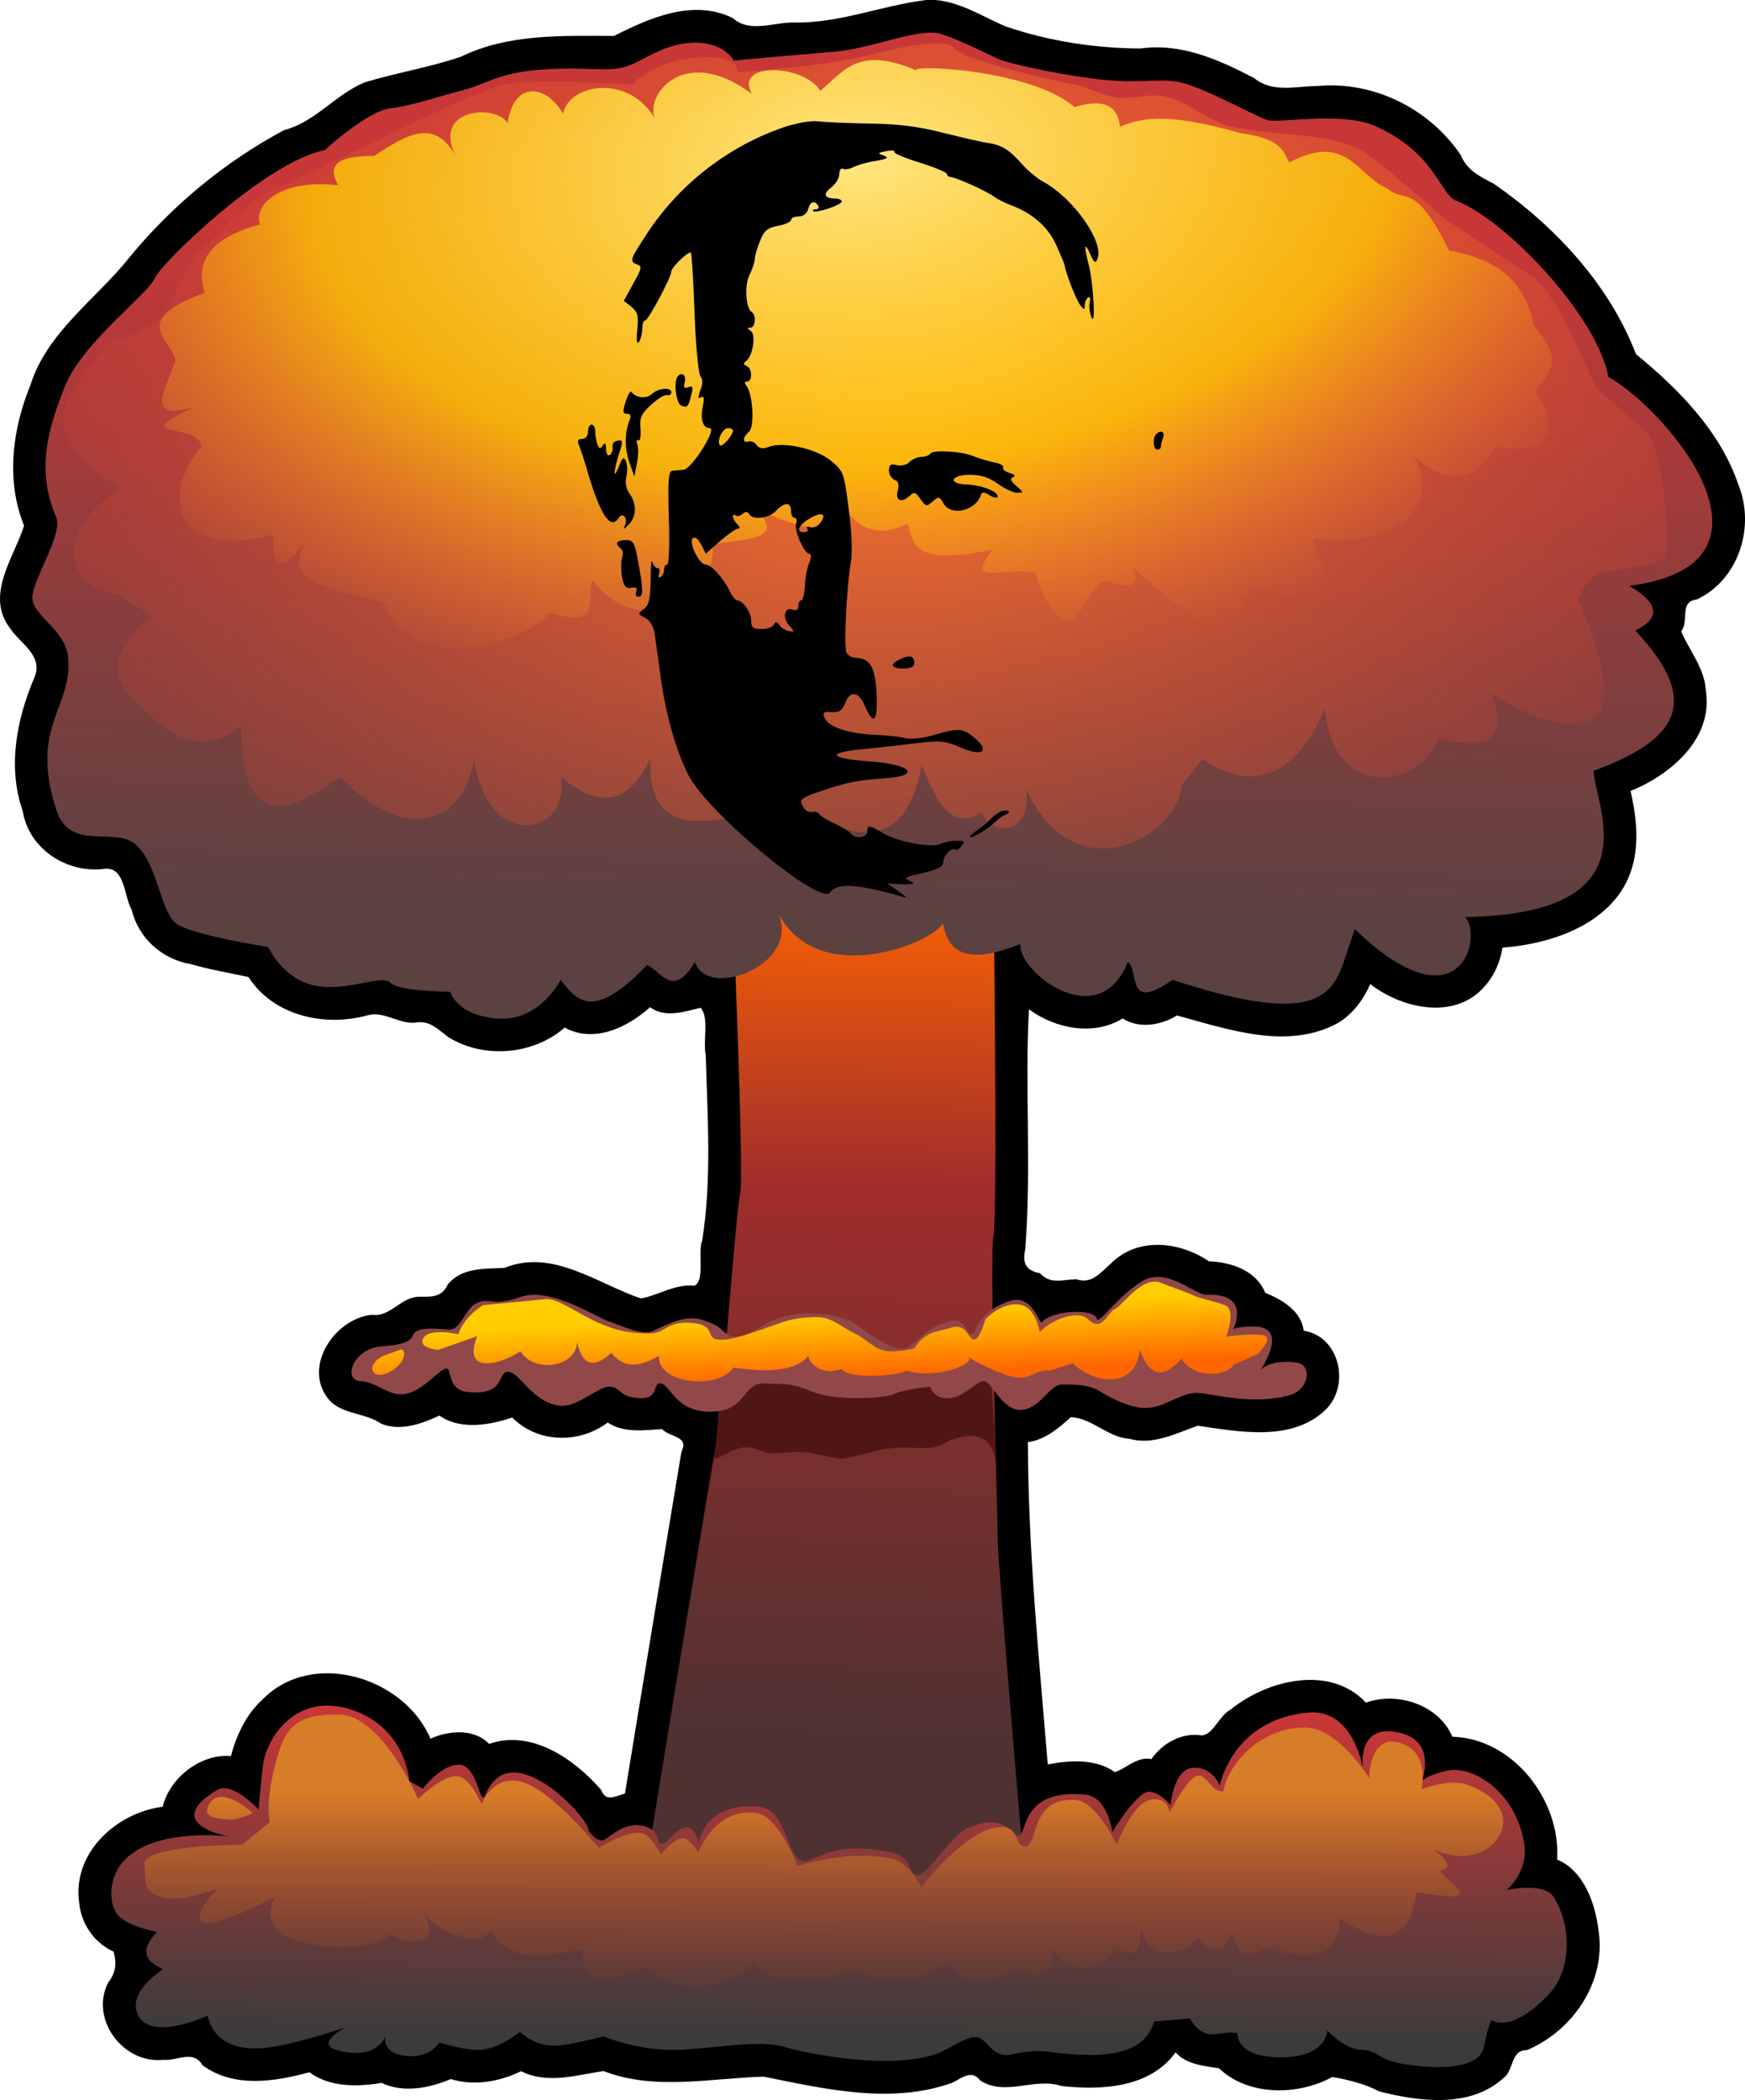 <?xml version="1.0" encoding="UTF-8" standalone="no"?>
<!-- Created with Inkscape (http://www.inkscape.org/) -->

<svg
   id="svg2"
   sodipodi:docname="putin_threatens_nuclear_war.svg"
   viewBox="0 0 455.67 548.46"
   version="1.1"
   inkscape:version="1.1.2 (b8e25be833, 2022-02-05)"
   xmlns:inkscape="http://www.inkscape.org/namespaces/inkscape"
   xmlns:sodipodi="http://sodipodi.sourceforge.net/DTD/sodipodi-0.dtd"
   xmlns="http://www.w3.org/2000/svg"
   xmlns:svg="http://www.w3.org/2000/svg"
   xmlns:rdf="http://www.w3.org/1999/02/22-rdf-syntax-ns#"
   xmlns:cc="http://creativecommons.org/ns#"
   xmlns:dc="http://purl.org/dc/elements/1.1/">
  <title
     id="title3986">nuclear explosion</title>
  <defs
     id="defs4">
    <linearGradient
       id="linearGradient3115"
       y2="589.61"
       gradientUnits="userSpaceOnUse"
       x2="376.84"
       y1="364.18"
       x1="380.24"
       inkscape:collect="always">
      <stop
         id="stop3111"
         style="stop-color:#ff6600"
         offset="0" />
      <stop
         id="stop3950"
         style="stop-color:#a02c2c"
         offset=".362" />
      <stop
         id="stop3113"
         style="stop-color:#4f3131"
         offset="1" />
    </linearGradient>
    <linearGradient
       id="linearGradient3131"
       y2="196.6"
       gradientUnits="userSpaceOnUse"
       x2="403.21"
       y1="374.39"
       x1="399.81"
       inkscape:collect="always">
      <stop
         id="stop3127"
         style="stop-color:#5c4141"
         offset="0" />
      <stop
         id="stop3129"
         style="stop-color:#c83737"
         offset="1" />
    </linearGradient>
    <radialGradient
       id="radialGradient3946"
       gradientUnits="userSpaceOnUse"
       cy="385.37"
       cx="352.12"
       gradientTransform="matrix(-1.351 .276 -.191 -.934 949.9 496.65)"
       r="209.45"
       inkscape:collect="always">
      <stop
         id="stop3942"
         style="stop-color:#ff7f2a"
         offset="0" />
      <stop
         id="stop3944"
         style="stop-color:#c83737;stop-opacity:0"
         offset="1" />
    </radialGradient>
    <linearGradient
       id="linearGradient3954"
       y2="583.65"
       gradientUnits="userSpaceOnUse"
       x2="383.64"
       y1="667.87"
       x1="382.79"
       inkscape:collect="always">
      <stop
         id="stop3958"
         style="stop-color:#3b3b3b"
         offset="0" />
      <stop
         id="stop3960"
         style="stop-color:#c83737"
         offset="1" />
    </linearGradient>
    <radialGradient
       id="radialGradient3970"
       gradientUnits="userSpaceOnUse"
       cy="118.78"
       cx="407.59"
       gradientTransform="matrix(-1.319 .124 -.07 -.748 928.1 215.23)"
       r="184.12"
       inkscape:collect="always">
      <stop
         id="stop3974"
         style="stop-color:#ffe680"
         offset="0" />
      <stop
         id="stop3978"
         style="stop-color:#ffcc00;stop-opacity:.766"
         offset=".587" />
      <stop
         id="stop3980"
         style="stop-color:#ff7f2a;stop-opacity:0"
         offset="1" />
    </radialGradient>
    <linearGradient
       id="linearGradient3982"
       y2="665.31"
       gradientUnits="userSpaceOnUse"
       x2="353.87"
       y1="604.07"
       x1="353.87"
       inkscape:collect="always">
      <stop
         id="stop3153"
         style="stop-color:#d77c28"
         offset="0" />
      <stop
         id="stop3155"
         style="stop-color:#6a2f2f;stop-opacity:0"
         offset="1" />
    </linearGradient>
    <linearGradient
       id="linearGradient3984"
       y2="496.89"
       gradientUnits="userSpaceOnUse"
       x2="347.92"
       y1="479.87"
       x1="347.07"
       inkscape:collect="always">
      <stop
         id="stop3143"
         style="stop-color:#ffcc00"
         offset="0" />
      <stop
         id="stop3145"
         style="stop-color:#ff6600"
         offset="1" />
    </linearGradient>
  </defs>
  <sodipodi:namedview
     id="base"
     bordercolor="#666666"
     inkscape:pageshadow="2"
     inkscape:window-y="-8"
     fit-margin-left="0"
     pagecolor="#ffffff"
     inkscape:window-height="1017"
     inkscape:window-maximized="1"
     inkscape:zoom="1.1755664"
     inkscape:window-x="-8"
     showgrid="false"
     borderopacity="1.0"
     inkscape:current-layer="g1203"
     inkscape:cx="306.23536"
     inkscape:cy="263.70267"
     fit-margin-top="0"
     fit-margin-right="0"
     fit-margin-bottom="0"
     inkscape:window-width="1920"
     inkscape:pageopacity="0.0"
     inkscape:document-units="px"
     inkscape:pagecheckerboard="0"
     inkscape:showpageshadow="false"
     showborder="false"
     inkscape:snap-global="false"
     inkscape:lockguides="false" />
  <g
     id="layer2"
     inkscape:label="Réteg"
     transform="translate(-158.37,-135.46)"
     style="display:inline"
     inkscape:groupmode="layer">
    <path
       id="path3084"
       style="color:#000000;display:none;fill:#000000"
       inkscape:connector-curvature="0"
       d="m 400,135.5 c -11.594,1.433 -22.471,6.089 -34.336,5.836 -5.45,-0.066 -11.464,2.827 -15.977,-1.18 -10.345,-5.039 -21.661,-0.041 -30.969,4.688 -13.47,-0.018 -27.546,-0.644 -40,5.438 -8.286,2.803 -16.849,4.178 -25.125,6.688 -7.692,3.187 -12.856,10.349 -21.031,12.469 -15.509,8.292 -29.392,19.793 -40.5,33.375 -8.667,10.869 -21.408,19.365 -25.765,33.277 -4.707,11.495 -6.424,24.877 -1.641,36.66 -2.638,8.356 -10.211,18.087 -3.719,26.719 2.722,4.094 8.974,7.294 6.344,13.094 -4.598,10.902 -6.985,23.234 -2.969,34.719 1.573,9.761 11.155,16.08 20.749,15.165 6.037,-1.246 5.59,7.004 7.688,10.585 1.78,7.449 7.938,12.968 15.459,14.221 4.925,1.446 10.12,2.292 15.041,3.373 6.612,10.238 20.083,13.12 31.312,9.938 4.147,-1.06 7.976,2.402 12.312,1.969 3.783,-0.704 5.86,1.829 8.625,3.812 9.324,5.779 22.263,4.563 30.344,-2.531 7.606,4.231 16.451,-0.055 22.281,-5.312 4.045,3.003 9.207,1.035 13.219,0.156 2.276,2.639 0.542,8.562 1.315,12.405 0.462,16.13 1.607,32.31 -0.909,48.314 -1.274,3.268 0.866,10.684 -2.125,11.875 -4.892,-0.565 -9.473,2.575 -13.906,3.312 -11.434,-3.868 -23.062,-13.089 -35.656,-7.969 -5.135,0.268 -11.174,-0.189 -14.812,4.406 -1.431,3.138 -3.969,3.155 -7.031,3.125 -5.183,-0.219 -7.706,5.42 -12.812,4.719 -10.175,1.081 -18.666,14.723 -10.406,22.938 3.749,3.119 8.911,2.775 12.938,5.5 5.122,2.127 10.836,-0.128 15.188,-2.125 5.588,3.968 13.572,2.363 19,0.5 6.648,6.749 17.525,6.904 24.938,1.312 4.194,2.874 9.929,1.959 14.219,1.719 1.939,2.22 7.149,1.725 5.031,5.906 -4.929,29.738 -9.905,59.51 -14.75,89.281 -2.59,0.642 -4.917,2.383 -6.219,-0.969 -7.038,-8.102 -18.247,-15.864 -29.25,-12 -4.041,-4.199 -10.787,-3.413 -15.312,-1.375 -6.924,-16.174 -31.044,-23.511 -44,-10.094 -4.219,3.828 -6.745,9.462 -8.125,14.656 -7.868,-0.713 -15.949,5.657 -17.812,13.219 -12.079,1.56 -23.555,12.002 -21.812,24.906 0.433,5.537 3.912,10.659 9,12.938 0.879,3.171 0.58,5.497 -1.469,8.156 -4.757,9.546 3.973,21.187 14.375,20.094 3.779,0.355 7.888,-2.725 10.312,1.406 8.081,6.028 18.859,4.316 27.906,1.844 5.41,4.021 12.796,3.79 18.875,2.781 5.797,2.764 12.652,1.284 18.062,-1 6.119,1.911 12.877,0.632 18.344,-2.062 6.864,3.49 14.553,0.988 21.5,-0.031 13.535,5.197 27.939,1.832 41.906,1.469 15.993,3.222 33.307,7.324 49.25,1.562 2.642,-1.357 5.032,-3.484 7.344,-0.5 6.59,4.14 14.087,-0.968 21.125,1.375 10.409,1.163 23.11,0.497 29.781,-8.781 2.9,3.238 7.653,3.545 11.344,4.156 7.649,7.328 20.657,7.156 29.562,2.281 3.94,0.616 8.513,1.787 12.375,3.781 10.409,2.638 23.529,4.37 32.219,-3.406 3.03,-2.121 1.84,-7.451 6.25,-7.406 12,-5.059 20.714,-17.816 18.719,-31.094 -0.865,-7.228 -3.801,-15.71 -10.844,-18.688 1.036,-15.419 -11.496,-31.64 -27.344,-32.062 -3.544,-8.338 -14.33,-11.855 -22.562,-8.906 -9.44,-10.034 -25.797,-5.926 -35.344,1.812 -3.032,1.6 -4.459,6.521 -7.562,6.75 -5.183,-0.859 -10.318,2.092 -13.125,6.188 -3.675,-0.831 -6.926,2.707 -9.562,3.375 -5.057,-3.551 -11.717,-3.08 -17.5,-2 -2.314,-28.101 -5.112,-55.978 -5.188,-84.156 4.479,-0.588 8.105,-3.709 11.219,-6.531 5.523,0.23 9.612,5.292 15.281,5.656 6.244,1.762 12.233,-1.472 17.875,-3.406 11.014,1.595 24.756,4.298 33.531,-4.344 6.282,-6.385 3.507,-19.003 -5.875,-20.469 -0.663,-5.338 -5.956,-8.247 -10.062,-9.906 -2.346,-5.874 -8.935,-8.018 -14.688,-8.219 -7.585,-5.176 -18.521,-6.443 -25.5,0.469 -2.825,2.443 -5.01,5.571 -9.094,4.219 -3.577,0.04 -6.858,1.439 -9.531,-1.594 -3.679,-0.657 -4.665,-2.632 -3.839,-6.312 1.629,-20.624 -0.139,-43.299 0.964,-62.594 6.891,5.042 16.854,7.066 24.469,2.375 4.309,2.783 9.992,1.79 14.188,-0.781 13.348,3.645 28.994,9.164 42.094,1.938 3.829,-2.333 6.585,-6.064 8.375,-10.125 8.419,6.512 22.33,9.568 30.062,0.375 2.423,-2.779 3.889,-6.294 4.469,-9.906 13.96,-1.007 30.745,-7.074 34.219,-22.344 1.402,-6.137 0.617,-12.511 -0.781,-18.562 10.518,-4.264 21.677,-13.714 19.656,-26.312 -0.313,-5.725 -4.507,-10.711 -6.438,-15.375 2.213,-2.893 -0.666,-7.756 4.125,-8.344 10.944,-5.175 15.274,-19.017 10.812,-29.969 -4.736,-13.979 -15.677,-25.034 -26.719,-34.062 -7.071,-18.357 -21.251,-33.516 -37.25,-44.594 -3.598,-1.806 -6.938,-3.516 -8.562,-7.469 -8.183,-12.084 -22.766,-19.379 -37.406,-17.971 -5.673,-0.004 -11.672,1.876 -16.532,-2.092 -9.166,-4.792 -19.093,-9.235 -29.719,-7.719 -11.874,-0.07 -23.976,-1.933 -35.188,-5.781 -6.7,-2.87 -13.38,-7.42 -20.95,-6.9 z" />
    <path
       id="path3035"
       sodipodi:nodetypes="cssccsscc"
       style="color:#000000;fill:url(#linearGradient3115)"
       inkscape:connector-curvature="0"
       d="m 349.45,365.59 c 0,0 3.307,77.166 2.205,81.575 -1.102,4.41 -4.848,57.236 -6.614,67.245 -3.307,18.74 -19.843,120.16 -19.843,120.16 l 101.42,-1.102 c 0,0 -7.717,-89.292 -7.717,-95.906 0,-6.614 -2.205,-73.859 -1.102,-79.371 1.102,-5.512 0,-91.497 0,-91.497 z" />
    <path
       id="path3069"
       sodipodi:nodetypes="ccssscccc"
       style="color:#000000;fill:#501616"
       inkscape:connector-curvature="0"
       d="m 346.54,492.75 c -0.081,0.459 -0.688,19.653 -1.847,23.717 3.99,-0.69 6.119,-4.788 12.333,-2.156 4.16,1.761 7.225,-0.516 14.011,0.781 8.648,1.653 4.699,2.068 15.74,-0.643 9.662,-2.372 14.062,1.091 19.296,-2.709 7.419,-2.784 11.806,-0.894 12.37,6.258 -0.352,-13.632 -1.382,-18.849 -1.508,-31.698 z" />
    <path
       id="path3037"
       sodipodi:nodetypes="ssssasssssssssssssssscssssssssscscsssssssssss"
       style="color:#000000;fill:#924848"
       inkscape:connector-curvature="0"
       d="m 345.32,481.61 c -5.044,-2.381 -7.441,-3.031 -16.26,1.378 -3.049,1.524 -9.095,-1.654 -11.85,-2.48 -2.756,-0.827 -15.158,-9.095 -22.874,-6.339 -7.717,2.756 -8.072,-0.055 -11.575,1.654 -2.978,1.453 -4.134,7.165 -7.165,6.89 -3.031,-0.276 -8.543,-0.827 -9.37,1.378 -0.827,2.205 -3.881,2.659 -8.543,3.031 -6.89,0.551 -10.197,8.819 -4.961,9.095 5.806,0.306 8.543,6.89 16.536,0.827 2.68,-2.033 5.787,-5.512 6.339,-3.583 0.551,1.929 0.957,5.119 4.685,5.512 10.473,1.102 7.717,-5.236 10.748,-5.236 3.031,0 6.035,7.662 13.228,8.819 4.65,0.748 10.197,-4.961 13.228,-4.961 3.031,0 2.34,2.824 7.992,3.031 5.245,0.193 3.031,-4.134 5.512,-3.858 2.48,0.276 4.175,8.848 15.433,7.165 6.598,-0.986 6.339,-7.441 11.575,-7.165 5.236,0.276 6.614,-0.276 12.677,2.205 6.063,2.48 19.291,1.654 21.221,0.551 1.929,-1.102 9.37,-1.929 9.37,-1.929 0,0 0.827,3.307 4.961,3.031 4.134,-0.276 7.441,-4.961 9.37,-4.41 1.929,0.551 4.961,8.268 9.921,7.441 4.961,-0.827 6.89,-6.614 10.197,-6.614 3.307,0 6.89,0 9.646,1.654 2.756,1.654 8.543,4.961 13.228,4.41 4.685,-0.551 8.543,-4.134 12.677,-3.858 4.134,0.276 14.331,3.307 23.977,0.551 4.836,-1.382 6.164,-8.031 1.378,-8.543 -7.717,-0.827 -9.37,2.48 -9.37,2.48 0,0 8.543,-12.126 -1.929,-11.85 -5.027,0.132 -4.961,0.827 -4.961,0.827 0,0 4.961,-9.646 -6.89,-9.095 -3.028,0.141 -10.473,-7.441 -16.811,-3.583 -6.339,3.858 -11.53,11.567 -11.85,9.921 -0.577,-2.956 -12.101,-2.28 -14.331,0.827 -0.663,0.923 -2.435,-7.633 -8.543,-5.512 -9.142,3.174 -8.268,8.543 -9.921,8.543 -1.654,0 -1.143,-4.749 -6.614,-3.031 -6.534,2.05 -8.268,6.89 -11.575,6.89 -3.307,0 -9.37,-4.41 -11.85,-6.339 -2.48,-1.929 -14.882,-5.512 -24.252,0.276 -9.37,5.787 -9.566,1.339 -12.402,0 z" />
    <path
       id="path3039"
       sodipodi:nodetypes="cssccsscscssccscscscscscscsssssccccscssscsscsscscscscscssssssscssssc"
       style="color:#000000;display:inline;fill:url(#linearGradient3954)"
       inkscape:connector-curvature="0"
       d="m 312.03,613.51 c 0.731,-2.486 -20.169,-25.666 -26.893,-9.354 -1.47,3.567 -1.949,-7.405 -6.626,-7.795 -4.677,-0.39 -9.744,6.236 -9.744,6.236 l -3.508,-1.949 c 0,0 -0.779,-14.031 -15.2,-18.708 -14.421,-4.677 -22.135,7.519 -22.995,14.421 -0.605,4.853 -1.169,11.692 -1.169,11.692 0,0 -6.843,-7.53 -10.913,-5.067 -14.81,8.964 3.118,12.082 3.118,12.082 0,0 -18.976,-2.454 -27.282,6.236 -4.342,4.543 -4.287,12.082 -1.169,14.81 3.118,2.728 9.744,3.897 9.744,3.897 -4.896,5.053 -2.845,7.791 1.559,9.744 0,0 -10.133,6.236 -6.236,12.472 3.897,6.236 17.928,-0.39 17.928,-0.39 0,0 0.934,9.277 13.641,8.574 7.614,-0.421 22.216,-5.456 22.216,-5.456 0,0 -7.894,4.2 -2.338,5.846 10.523,3.118 12.862,-3.508 12.862,-3.508 0,0 -1.159,4.303 5.067,5.067 6.697,0.821 8.964,-3.508 8.964,-3.508 0,0 6.912,2.256 10.913,1.949 5.067,-0.39 10.133,-4.677 10.133,-4.677 0,0 4.287,4.287 10.523,3.508 4.51,-0.564 11.303,-2.338 11.303,-2.338 0,0 9.354,3.897 19.487,3.508 10.133,-0.39 21.046,-2.728 27.672,-0.779 6.626,1.949 28.841,6.236 40.534,1.559 2.826,-1.131 8.185,-5.067 10.523,-3.897 2.338,1.169 3.897,5.457 8.574,4.287 4.677,-1.169 8.574,-0.779 8.574,-0.779 14.019,1.937 25.767,1.603 28.452,-7.795 l 9.354,-0.779 c 4.157,7.061 8.315,2.65 12.472,3.897 0,0 -0.779,6.236 11.303,6.236 12.082,0 12.082,-7.015 12.082,-7.015 0,0 4.677,5.067 8.964,5.067 4.287,0 3.897,2.728 12.082,3.897 8.185,1.169 18.708,1.169 19.877,-4.677 1.169,-5.846 1.949,-7.015 1.949,-7.015 0,0 5.23,4.066 15.59,-7.405 4.243,-4.699 6.163,-15.437 0.779,-24.554 -2.526,-4.277 -12.472,-1.949 -12.472,-1.949 0,0 5.846,-4.677 4.677,-12.082 -2.179,-13.8 -13.641,-20.657 -20.267,-19.098 -6.626,1.559 -6.626,3.118 -6.626,3.118 0,0 4.758,-11.348 -6.626,-13.251 -10.486,-1.753 -8.574,9.744 -8.574,9.744 0,0 -2.369,-15.969 -14.421,-14.81 -19.866,1.91 -22.995,19.098 -22.995,19.098 0,0 -1.949,-5.067 -7.015,-4.677 -5.067,0.39 -5.846,9.744 -5.846,9.744 0,0 -2.338,-3.118 -5.457,-3.508 -3.118,-0.39 -9.744,10.523 -9.744,10.523 0,0 -1.183,-9.188 -7.015,-9.744 -16.369,-1.559 -15.2,9.354 -17.149,10.523 -1.949,1.169 -3.118,-6.626 -14.031,-1.559 -4.031,1.871 -9.744,11.692 -12.472,12.082 -2.728,0.39 -1.286,-4.66 -6.626,-5.846 -17.539,-3.897 -20.657,3.508 -24.164,1.949 -3.508,-1.559 -3.881,-13.528 -10.913,-14.031 -14.778,-1.057 -15.59,9.744 -15.59,9.744 0,0 -0.779,-4.677 -3.508,-4.287 -2.728,0.39 -4.677,4.287 -6.236,4.287 -1.559,0 0,-3.508 -4.677,-4.677 -4.677,-1.169 -8.185,2.338 -10.133,3.508 -1.949,1.169 -4.287,-2.338 -4.287,-2.338 z" />
    <path
       id="path3041"
       sodipodi:nodetypes="csassssascsscscccccccccccccccsssssssscsssssc"
       style="color:#000000;display:inline;fill:url(#linearGradient3131)"
       inkscape:connector-curvature="0"
       d="m 243.2,174.65 c -15.59,3.118 -42.872,29.621 -44.431,33.518 -1.559,3.897 -18.853,16.761 -23.385,28.062 -4.265,10.636 -7.795,21.826 -2.338,34.298 1.901,4.344 -6.236,16.369 -6.236,21.046 0,4.677 8.719,8.37 9.354,15.59 1.164,13.241 -10.133,17.928 -3.118,39.754 3.633,11.303 15.496,4.05 21.046,9.354 5.461,5.218 6.236,17.149 10.133,20.267 3.897,3.118 24.164,6.236 24.164,6.236 0,0 3.897,8.574 12.472,10.133 8.574,1.559 17.149,-3.118 19.487,-0.779 2.338,2.338 15.59,2.338 15.59,2.338 0,0 1.559,6.236 12.472,7.015 10.913,0.779 16.369,-10.133 16.369,-10.133 4.201,5.368 8.273,10.997 22.605,-3.897 3.802,1.872 6.754,8.844 12.472,-0.779 3.035,10.001 27.441,0.912 21.826,-12.472 10.944,19.946 41.03,7.053 42.872,2.338 1.828,10.443 10.192,9.446 20.267,5.456 -0.757,7.16 20.458,23.869 28.062,4.677 3.114,2.499 -0.654,13.257 11.692,4.677 35.894,11.878 41.186,4.63 44.431,-3.897 l 3.118,-9.354 c 27.45,26.445 33.612,2.08 28.841,-3.118 49.231,-0.895 34.194,-28.109 33.518,-38.195 20.863,-7.766 29.19,-17.241 10.913,-36.636 6.005,-2.965 6.955,-6.653 -1.559,-11.692 43.602,-5.609 10.499,-45.457 -5.456,-54.565 -3.118,-16.369 -27.282,-41.313 -39.754,-45.99 -4.129,-1.548 -5.456,-12.472 -21.046,-19.487 -8.589,-3.865 -24.944,-0.779 -28.062,-1.559 -3.118,-0.779 -17.928,-9.354 -24.164,-10.133 -6.236,-0.779 -10.133,0.779 -21.826,-0.779 -11.692,-1.559 -21.046,-3.897 -23.385,-4.677 -2.338,-0.779 -10.913,-5.456 -16.369,-7.015 -5.456,-1.559 -17.928,3.897 -27.282,4.677 -9.354,0.779 -26.503,2.338 -26.503,2.338 0,0 -2.338,-4.677 -10.133,-4.677 -7.795,0 -13.251,4.677 -17.928,6.236 -4.677,1.559 -10.133,0 -21.826,0.779 -11.692,0.779 -14.81,3.897 -21.046,5.457 -6.236,1.559 -12.472,3.897 -18.708,4.677 -6.236,0.779 -17.149,10.913 -17.149,10.913 z" />
    <path
       id="path3062"
       sodipodi:nodetypes="cscsccsccccccccccccccscsssccscscssssscscscsssc"
       style="color:#000000;fill:url(#radialGradient3946)"
       inkscape:connector-curvature="0"
       d="m 187.86,224.54 c 0,0 -16.369,14.81 -12.472,24.164 3.897,9.354 14.81,14.031 14.81,14.031 0,0 -12.472,7.015 -12.472,17.149 0,10.133 11.692,10.913 11.692,10.913 l 8.574,5.456 c 0,0 -14.81,10.913 -6.236,20.267 8.574,9.354 17.928,17.928 29.621,8.574 -0.002,26.471 11.285,23.914 25.723,13.251 17.941,18.299 32.395,11.715 35.077,-4.677 3.733,25.228 25.521,19.407 22.605,4.677 8.659,7.08 16.793,8.91 23.385,-4.677 -0.777,24.507 20.438,14.804 37.416,11.692 22.389,14.656 30.294,6.024 33.518,-10.133 3.767,9.681 7.669,17.33 15.59,12.472 2.338,6.236 13.251,6.236 11.692,-6.236 11.892,27.263 39.236,13.228 40.534,-0.779 l 5.457,-7.015 c 17.053,11.583 27.141,-1.263 31.959,-13.251 2.036,24.543 25.044,20.921 29.621,7.795 11.642,3.068 18.93,1.781 14.031,-11.692 0,0 16.369,11.692 25.723,7.015 9.354,-4.677 -3.118,-31.18 -3.118,-31.18 0,0 0.779,-3.897 3.897,-6.236 3.118,-2.338 17.149,-2.338 18.708,-5.456 1.559,-3.118 -0.779,-28.062 -4.677,-31.959 -3.897,-3.897 -13.251,-11.692 -13.251,-11.692 l -3.118,-7.015 c 0,0 -7.795,-18.708 -14.031,-22.605 -6.236,-3.897 -22.605,-14.81 -22.605,-14.81 0,0 -16.369,-14.81 -21.826,-17.928 -5.456,-3.118 -16.369,-3.897 -16.369,-3.897 0,0 -12.062,-0.959 -17.928,-2.338 -7.759,-1.824 -12.472,-9.354 -22.605,-7.795 -10.133,1.559 -11.793,-1.972 -17.928,-3.118 -10.866,-2.03 -29.621,-7.015 -31.18,-9.354 -1.559,-2.338 -10.133,-1.559 -21.826,1.559 -11.692,3.118 -35.077,4.677 -35.077,4.677 0,0 1.559,-4.677 -10.133,-3.897 -11.692,0.779 -17.149,7.015 -17.149,7.015 0,0 -26.503,-1.559 -33.518,0 -7.015,1.559 -33.518,14.81 -33.518,14.81 0,0 -22.605,10.913 -28.062,13.251 -5.457,2.338 -12.472,10.913 -17.149,14.81 -4.677,3.897 -7.015,14.031 -10.913,17.928 -3.897,3.897 -12.472,6.236 -12.472,6.236 z" />
    <path
       id="path3076"
       style="color:#000000;display:inline;fill:url(#linearGradient3984)"
       inkscape:connector-curvature="0"
       d="m 459.62,470.19 c -4.26,0.234 -8.357,6.412 -10.062,7.094 -1.949,0.779 -3.407,6.343 -7,2.75 -2.728,-2.728 -9.764,0.195 -12.688,3.312 0,0 -0.948,-6.829 -5.625,-7.219 -4.677,-0.39 -8.594,3.906 -8.594,3.906 0,0 -1.347,5.25 -2.906,5.25 -1.559,0 -1.946,-4.294 -5.844,-3.125 -3.897,1.169 -7.022,0.987 -9.75,5.469 0,0 -5.104,1.209 -7.812,0.594 -2.99,-0.679 -5.053,-3.331 -7.781,-4.5 -2.728,-1.169 -5.775,-4.281 -9.75,-4.281 -6.821,0 -9.542,1.566 -14.219,3.125 -4.677,1.559 -8.757,3.108 -11.875,2.719 -3.118,-0.39 -0.324,-3.623 -6.25,-4.281 -7.015,-0.779 -7.104,2.721 -11.5,2.719 -3.985,-0.002 -7.464,-0.387 -12.281,-2.344 -6.236,-2.533 -11.492,-7.015 -15,-6.625 -3.508,0.39 -16.188,1.562 -16.188,1.562 -5.457,3.508 -6.406,7.594 -6.406,7.594 0,0 -7.597,-1.728 -9.156,1 -1.559,2.728 3.875,3.094 3.875,3.094 l 10.156,-3.562 c -4.259,10.786 7.379,6.77 11.281,3.906 3.765,5.998 14.636,4.041 14.812,-2.344 1.41,6.168 4.441,6.974 8.969,2.75 3.541,4.574 7.897,3.423 12.469,0.781 -0.924,6.71 14.399,9.545 19.5,3.094 9.362,1.417 16.44,0.792 19.469,-3.094 -0.025,1.692 3.247,5.478 8.688,3.438 1.552,2.781 14.443,1.941 17.031,0.438 7.828,2.451 18.198,-1.93 16,-3.5 17.551,9.841 14.942,2.873 21.438,3.5 l 5.844,-1.938 c 5.664,5.564 16.569,6.74 17.531,-3.5 2.492,6.993 6.123,7.746 10.906,2.312 3,5.16 11.459,4.907 13.656,1.562 l 6.219,-2.719 c 0,0 4.695,-4.61 1.188,-5 -3.508,-0.39 -9.375,0.375 -9.375,0.375 0,0 2.743,-7.018 -0.375,-8.188 -3.118,-1.169 -6.628,-1.752 -8.188,-2.531 -1.559,-0.779 -6.361,-2.432 -8.562,-3.312 -0.609,-0.244 -1.235,-0.315 -1.844,-0.281 z m -196.59,17.719 c -0.106,0.011 -0.222,0.045 -0.344,0.094 -1.949,0.779 -4.281,1.562 -4.281,1.562 -4.677,2.338 -3.115,6.62 1.562,4.281 4.385,-2.192 4.651,-6.1 3.062,-5.938 z" />
    <path
       id="path3080"
       style="color:#000000;fill:url(#linearGradient3982)"
       inkscape:connector-curvature="0"
       d="m 246.69,583.22 c -11.484,0 -14.042,3.417 -16.594,13.625 -2.552,10.208 -1.281,14.469 -1.281,14.469 l -7.219,5.938 c 0,0 -25.957,-0.01 -25.531,5.094 0.425,5.104 -0.397,6.83 4.281,8.531 4.679,1.701 14.875,-2.125 14.875,-2.125 0,0 -6.377,5.948 -4.25,8.5 2.127,2.552 19.125,-6.312 19.125,-6.312 -7.721,16.094 28.48,14.459 29.781,9.781 11.425,4.685 12.103,-1.263 8.938,-5.938 5.246,6.873 16.16,9.134 17.844,4.656 4.53,9.278 14.367,6.84 23.844,5.125 -0.426,11.32 7.747,8.17 16.156,4.656 9.646,8.743 26.65,4.512 28.906,-2.531 -1.445,9.087 24.903,5.159 25.094,2.969 12.086,5.97 19.229,1.915 26.375,-2.125 -1.312,5.922 9.275,6.989 17.031,2.125 7.699,3.194 9.691,0.324 8.906,-5.531 6.206,9.679 15.136,3.833 16.594,0.438 8.126,2.901 6.074,-2.222 6.812,-5.125 2.412,10.406 14.548,4.596 14.875,1.719 0.259,1.676 6.013,7.855 8.938,-1.281 0.904,4.572 2.254,8.471 8.938,4.25 15.586,4.95 18.731,-0.253 19.156,-7.656 9.97,6.471 17.893,7.582 19.969,-6.812 16.681,2.787 11.701,-0.086 5.969,-5.594 5.196,-0.742 -0.939,-5.17 -1.281,-5.531 10.338,4.822 18.761,-1.717 17.875,-8.281 -0.563,-4.17 -4.696,-7.017 -9.375,-8.719 -4.679,-1.701 -11.906,1.25 -11.906,1.25 0,0 2.55,-9.573 -5.531,-12.125 -8.081,-2.552 -8.094,9.156 -8.094,9.156 0,0 -8.047,-13.041 -16.562,-13.188 -12.334,-0.213 -20.649,10.427 -21.5,16.594 -3.052,0.647 -4.229,-4.457 -6.781,-4.031 -2.552,0.425 -7.25,9.562 -7.25,9.562 0,0 -0.634,-4.463 -5.312,-3.188 -4.679,1.276 -8.5,11.688 -8.5,11.688 0,0 -5.37,-11.295 -10.625,-11.688 -12.131,-0.905 -9.785,11.7 -13.188,12.125 -3.403,0.425 -0.856,-6.814 -8.938,-4.688 -8.081,2.127 -18.281,15.312 -18.281,15.312 0,0 -3.054,-6.791 -8.531,-7.656 -12.122,-1.914 -23.812,2.125 -23.812,2.125 0,0 -4.873,-12.968 -10.625,-13.812 -10.987,-1.614 -15.312,10.406 -15.312,10.406 0,0 -2.045,-3.664 -3.844,-3.812 -2.431,-0.201 -5.938,4.25 -5.938,4.25 0,0 -2.363,-4.879 -4.688,-5.531 -3.885,-1.089 -11.469,3.812 -11.469,3.812 0,0 -9.894,-12.133 -17.438,-16.156 -9.57,-5.104 -13.188,4.688 -13.188,4.688 0,0 -2.9,-6.673 -5.969,-7.25 -3.993,-0.75 -10.625,5.969 -10.625,5.969 0,0 -9.36,-22.125 -20.844,-22.125 z m -30.75,21.531 c -1.216,0.07 -2.318,0.658 -3.062,2.094 -1.792,3.456 2.135,3.387 4.688,3.812 2.552,0.425 6.812,-1.688 6.812,-1.688 0,0 -4.789,-4.428 -8.438,-4.219 z" />
    <path
       id="path3930"
       sodipodi:nodetypes="cccccccccccccccccccccccccccccccccccccccc"
       style="color:#000000;display:inline;fill:url(#radialGradient3970)"
       inkscape:connector-curvature="0"
       d="m 226.27,194.05 c -11.879,3.24 -17.321,8.955 -14.461,17.864 -20.372,7.569 -8.248,12.194 -7.656,17.864 -1.974,6.42 -8.909,16.147 5.104,11.909 -18.407,8.594 0.806,3.859 1.747,10.416 -11.302,13.062 -6.526,29.906 18.714,22.968 -0.121,12.395 4.202,7.012 8.507,1.701 -7.24,11.997 9.597,12.664 20.416,16.162 7.051,20.437 37.422,9.907 43.383,2.552 13.692,4.493 9.452,-4.148 11.058,-8.507 11.64,15.474 32.243,6.786 31.474,-9.357 8.674,-1.578 19.39,-0.977 11.058,-9.357 18.064,8.27 24.25,6.134 21.093,-3.731 5.018,9.873 11.431,11.376 18.714,7.656 1.648,5.055 0.9,11.276 22.117,6.805 -7.09,9.656 1.47,4.663 11.059,5.955 9.242,25.894 12.607,4.484 18.077,2.26 4.102,0.674 9.979,3.42 7.656,-3.403 12.284,10.103 24.512,24.745 30.563,5.207 20.221,4.757 21.368,-0.624 16.162,-12.76 26.601,2.63 32.544,-11.465 26.637,-21.515 8.108,6.795 15.422,7.631 21.266,-2.552 15.598,2.879 16.118,-6.401 10.208,-14.461 5.862,-6.685 6.186,-9.498 -0.292,-17.305 -2.64,-13.282 -11.607,-17.525 -22.117,-19.565 -9.052,-18.213 -11.147,-12.077 -16.162,-16.162 -7.801,-3.392 -10.576,-14.784 -25.52,-6.805 -1.835,-2.909 -1.683,-6.112 -12.76,-7.656 -19.969,-5.671 -25.937,-3.802 -31.474,-1.701 -0.537,-5.03 -3.629,-7.582 -11.909,-5.104 -11.885,-10.362 -46.027,-11.227 -40.831,-9.357 -15.657,-7.038 -19.595,0.246 -25.52,5.104 -4.205,-6.923 -22.699,-7.747 -17.864,0.851 -18.427,-13.947 -29.375,1.711 -24.669,7.656 -6.356,-13.098 -22.935,-10.731 -24.669,-2.552 -4.888,-8.237 -13.082,-8.039 -14.461,2.552 -2.481,-4.991 -19.819,-4.319 -13.61,8.507 -5.6,-10.419 -13.457,-5.047 -21.266,0 -11.052,-0.092 -11.828,3.24 -9.357,7.656 -15.404,-1.757 -22.214,5.301 -20.416,10.208 z" />
  </g>
  <g
     id="g1203"
     inkscape:label="Réteg copy"
     inkscape:groupmode="layer"
     transform="translate(-158.37,-135.46)"
     style="display:inline">
    <path
       id="path1163"
       style="color:#000000;display:inline;fill:#000000"
       inkscape:connector-curvature="0"
       d="m 400,135.5 c -11.594,1.433 -22.471,6.089 -34.336,5.836 -5.45,-0.066 -11.464,2.827 -15.977,-1.18 -10.345,-5.039 -21.661,-0.041 -30.969,4.688 -13.47,-0.018 -27.546,-0.644 -40,5.438 -8.286,2.803 -16.849,4.178 -25.125,6.688 -7.692,3.187 -12.856,10.349 -21.031,12.469 -15.509,8.292 -29.392,19.793 -40.5,33.375 -8.667,10.869 -21.408,19.365 -25.765,33.277 -4.707,11.495 -6.424,24.877 -1.641,36.66 -2.638,8.356 -10.211,18.087 -3.719,26.719 2.722,4.094 8.974,7.294 6.344,13.094 -4.598,10.902 -6.985,23.234 -2.969,34.719 1.573,9.761 11.155,16.08 20.749,15.165 6.037,-1.246 5.59,7.004 7.688,10.585 1.78,7.449 7.938,12.968 15.459,14.221 4.925,1.446 10.12,2.292 15.041,3.373 6.612,10.238 20.083,13.12 31.312,9.938 4.147,-1.06 7.976,2.402 12.312,1.969 3.783,-0.704 5.86,1.829 8.625,3.812 9.324,5.779 22.263,4.563 30.344,-2.531 7.606,4.231 16.451,-0.055 22.281,-5.312 4.045,3.003 9.207,1.035 13.219,0.156 2.276,2.639 0.542,8.562 1.315,12.405 0.462,16.13 1.607,32.31 -0.909,48.314 -1.274,3.268 0.866,10.684 -2.125,11.875 -4.892,-0.565 -9.473,2.575 -13.906,3.312 -11.434,-3.868 -23.062,-13.089 -35.656,-7.969 -5.135,0.268 -11.174,-0.189 -14.812,4.406 -1.431,3.138 -3.969,3.155 -7.031,3.125 -5.183,-0.219 -7.706,5.42 -12.812,4.719 -10.175,1.081 -18.666,14.723 -10.406,22.938 3.749,3.119 8.911,2.775 12.938,5.5 5.122,2.127 10.836,-0.128 15.188,-2.125 5.588,3.968 13.572,2.363 19,0.5 6.648,6.749 17.525,6.904 24.938,1.312 4.194,2.874 9.929,1.959 14.219,1.719 1.939,2.22 7.149,1.725 5.031,5.906 -4.929,29.738 -9.905,59.51 -14.75,89.281 -2.59,0.642 -4.917,2.383 -6.219,-0.969 -7.038,-8.102 -18.247,-15.864 -29.25,-12 -4.041,-4.199 -10.787,-3.413 -15.312,-1.375 -6.924,-16.174 -31.044,-23.511 -44,-10.094 -4.219,3.828 -6.745,9.462 -8.125,14.656 -7.868,-0.713 -15.949,5.657 -17.812,13.219 -12.079,1.56 -23.555,12.002 -21.812,24.906 0.433,5.537 3.912,10.659 9,12.938 0.879,3.171 0.58,5.497 -1.469,8.156 -4.757,9.546 3.973,21.187 14.375,20.094 3.779,0.355 7.888,-2.725 10.312,1.406 8.081,6.028 18.859,4.316 27.906,1.844 5.41,4.021 12.796,3.79 18.875,2.781 5.797,2.764 12.652,1.284 18.062,-1 6.119,1.911 12.877,0.632 18.344,-2.062 6.864,3.49 14.553,0.988 21.5,-0.031 13.535,5.197 27.939,1.832 41.906,1.469 15.993,3.222 33.307,7.324 49.25,1.562 2.642,-1.357 5.032,-3.484 7.344,-0.5 6.59,4.14 14.087,-0.968 21.125,1.375 10.409,1.163 23.11,0.497 29.781,-8.781 2.9,3.238 7.653,3.545 11.344,4.156 7.649,7.328 20.657,7.156 29.562,2.281 3.94,0.616 8.513,1.787 12.375,3.781 10.409,2.638 23.529,4.37 32.219,-3.406 3.03,-2.121 1.84,-7.451 6.25,-7.406 12,-5.059 20.714,-17.816 18.719,-31.094 -0.865,-7.228 -3.801,-15.71 -10.844,-18.688 1.036,-15.419 -11.496,-31.64 -27.344,-32.062 -3.544,-8.338 -14.33,-11.855 -22.562,-8.906 -9.44,-10.034 -25.797,-5.926 -35.344,1.812 -3.032,1.6 -4.459,6.521 -7.562,6.75 -5.183,-0.859 -10.318,2.092 -13.125,6.188 -3.675,-0.831 -6.926,2.707 -9.562,3.375 -5.057,-3.551 -11.717,-3.08 -17.5,-2 -2.314,-28.101 -5.112,-55.978 -5.188,-84.156 4.479,-0.588 8.105,-3.709 11.219,-6.531 5.523,0.23 9.612,5.292 15.281,5.656 6.244,1.762 12.233,-1.472 17.875,-3.406 11.014,1.595 24.756,4.298 33.531,-4.344 6.282,-6.385 3.507,-19.003 -5.875,-20.469 -0.663,-5.338 -5.956,-8.247 -10.062,-9.906 -2.346,-5.874 -8.935,-8.018 -14.688,-8.219 -7.585,-5.176 -18.521,-6.443 -25.5,0.469 -2.825,2.443 -5.01,5.571 -9.094,4.219 -3.577,0.04 -6.858,1.439 -9.531,-1.594 -3.679,-0.657 -4.665,-2.632 -3.839,-6.312 1.629,-20.624 -0.139,-43.299 0.964,-62.594 6.891,5.042 16.854,7.066 24.469,2.375 4.309,2.783 9.992,1.79 14.188,-0.781 13.348,3.645 28.994,9.164 42.094,1.938 3.829,-2.333 6.585,-6.064 8.375,-10.125 8.419,6.512 22.33,9.568 30.062,0.375 2.423,-2.779 3.889,-6.294 4.469,-9.906 13.96,-1.007 30.745,-7.074 34.219,-22.344 1.402,-6.137 0.617,-12.511 -0.781,-18.562 10.518,-4.264 21.677,-13.714 19.656,-26.312 -0.313,-5.725 -4.507,-10.711 -6.438,-15.375 2.213,-2.893 -0.666,-7.756 4.125,-8.344 10.944,-5.175 15.274,-19.017 10.812,-29.969 -4.736,-13.979 -15.677,-25.034 -26.719,-34.062 -7.071,-18.357 -21.251,-33.516 -37.25,-44.594 -3.598,-1.806 -6.938,-3.516 -8.562,-7.469 -8.183,-12.084 -22.766,-19.379 -37.406,-17.971 -5.673,-0.004 -11.672,1.876 -16.532,-2.092 -9.166,-4.792 -19.093,-9.235 -29.719,-7.719 -11.874,-0.07 -23.976,-1.933 -35.188,-5.781 -6.7,-2.87 -13.38,-7.42 -20.95,-6.9 z" />
    <path
       id="path1165"
       sodipodi:nodetypes="cssccsscc"
       style="color:#000000;fill:url(#linearGradient3115)"
       inkscape:connector-curvature="0"
       d="m 349.45,365.59 c 0,0 3.307,77.166 2.205,81.575 -1.102,4.41 -4.848,57.236 -6.614,67.245 -3.307,18.74 -19.843,120.16 -19.843,120.16 l 101.42,-1.102 c 0,0 -7.717,-89.292 -7.717,-95.906 0,-6.614 -2.205,-73.859 -1.102,-79.371 1.102,-5.512 0,-91.497 0,-91.497 z" />
    <path
       id="path1167"
       sodipodi:nodetypes="ccssscccc"
       style="color:#000000;fill:#501616"
       inkscape:connector-curvature="0"
       d="m 346.54,492.75 c -0.081,0.459 -0.688,19.653 -1.847,23.717 3.99,-0.69 6.119,-4.788 12.333,-2.156 4.16,1.761 7.225,-0.516 14.011,0.781 8.648,1.653 4.699,2.068 15.74,-0.643 9.662,-2.372 14.062,1.091 19.296,-2.709 7.419,-2.784 11.806,-0.894 12.37,6.258 -0.352,-13.632 -1.382,-18.849 -1.508,-31.698 z" />
    <path
       id="path1169"
       sodipodi:nodetypes="ssssasssssssssssssssscssssssssscscsssssssssss"
       style="color:#000000;fill:#924848"
       inkscape:connector-curvature="0"
       d="m 345.32,481.61 c -5.044,-2.381 -7.441,-3.031 -16.26,1.378 -3.049,1.524 -9.095,-1.654 -11.85,-2.48 -2.756,-0.827 -15.158,-9.095 -22.874,-6.339 -7.717,2.756 -8.072,-0.055 -11.575,1.654 -2.978,1.453 -4.134,7.165 -7.165,6.89 -3.031,-0.276 -8.543,-0.827 -9.37,1.378 -0.827,2.205 -3.881,2.659 -8.543,3.031 -6.89,0.551 -10.197,8.819 -4.961,9.095 5.806,0.306 8.543,6.89 16.536,0.827 2.68,-2.033 5.787,-5.512 6.339,-3.583 0.551,1.929 0.957,5.119 4.685,5.512 10.473,1.102 7.717,-5.236 10.748,-5.236 3.031,0 6.035,7.662 13.228,8.819 4.65,0.748 10.197,-4.961 13.228,-4.961 3.031,0 2.34,2.824 7.992,3.031 5.245,0.193 3.031,-4.134 5.512,-3.858 2.48,0.276 4.175,8.848 15.433,7.165 6.598,-0.986 6.339,-7.441 11.575,-7.165 5.236,0.276 6.614,-0.276 12.677,2.205 6.063,2.48 19.291,1.654 21.221,0.551 1.929,-1.102 9.37,-1.929 9.37,-1.929 0,0 0.827,3.307 4.961,3.031 4.134,-0.276 7.441,-4.961 9.37,-4.41 1.929,0.551 4.961,8.268 9.921,7.441 4.961,-0.827 6.89,-6.614 10.197,-6.614 3.307,0 6.89,0 9.646,1.654 2.756,1.654 8.543,4.961 13.228,4.41 4.685,-0.551 8.543,-4.134 12.677,-3.858 4.134,0.276 14.331,3.307 23.977,0.551 4.836,-1.382 6.164,-8.031 1.378,-8.543 -7.717,-0.827 -9.37,2.48 -9.37,2.48 0,0 8.543,-12.126 -1.929,-11.85 -5.027,0.132 -4.961,0.827 -4.961,0.827 0,0 4.961,-9.646 -6.89,-9.095 -3.028,0.141 -10.473,-7.441 -16.811,-3.583 -6.339,3.858 -11.53,11.567 -11.85,9.921 -0.577,-2.956 -12.101,-2.28 -14.331,0.827 -0.663,0.923 -2.435,-7.633 -8.543,-5.512 -9.142,3.174 -8.268,8.543 -9.921,8.543 -1.654,0 -1.143,-4.749 -6.614,-3.031 -6.534,2.05 -8.268,6.89 -11.575,6.89 -3.307,0 -9.37,-4.41 -11.85,-6.339 -2.48,-1.929 -14.882,-5.512 -24.252,0.276 -9.37,5.787 -9.566,1.339 -12.402,0 z" />
    <path
       id="path1171"
       sodipodi:nodetypes="cssccsscscssccscscscscscscsssssccccscssscsscsscscscscscssssssscssssc"
       style="color:#000000;display:inline;fill:url(#linearGradient3954)"
       inkscape:connector-curvature="0"
       d="m 312.03,613.51 c 0.731,-2.486 -20.169,-25.666 -26.893,-9.354 -1.47,3.567 -1.949,-7.405 -6.626,-7.795 -4.677,-0.39 -9.744,6.236 -9.744,6.236 l -3.508,-1.949 c 0,0 -0.779,-14.031 -15.2,-18.708 -14.421,-4.677 -22.135,7.519 -22.995,14.421 -0.605,4.853 -1.169,11.692 -1.169,11.692 0,0 -6.843,-7.53 -10.913,-5.067 -14.81,8.964 3.118,12.082 3.118,12.082 0,0 -18.976,-2.454 -27.282,6.236 -4.342,4.543 -4.287,12.082 -1.169,14.81 3.118,2.728 9.744,3.897 9.744,3.897 -4.896,5.053 -2.845,7.791 1.559,9.744 0,0 -10.133,6.236 -6.236,12.472 3.897,6.236 17.928,-0.39 17.928,-0.39 0,0 0.934,9.277 13.641,8.574 7.614,-0.421 22.216,-5.456 22.216,-5.456 0,0 -7.894,4.2 -2.338,5.846 10.523,3.118 12.862,-3.508 12.862,-3.508 0,0 -1.159,4.303 5.067,5.067 6.697,0.821 8.964,-3.508 8.964,-3.508 0,0 6.912,2.256 10.913,1.949 5.067,-0.39 10.133,-4.677 10.133,-4.677 0,0 4.287,4.287 10.523,3.508 4.51,-0.564 11.303,-2.338 11.303,-2.338 0,0 9.354,3.897 19.487,3.508 10.133,-0.39 21.046,-2.728 27.672,-0.779 6.626,1.949 28.841,6.236 40.534,1.559 2.826,-1.131 8.185,-5.067 10.523,-3.897 2.338,1.169 3.897,5.457 8.574,4.287 4.677,-1.169 8.574,-0.779 8.574,-0.779 14.019,1.937 25.767,1.603 28.452,-7.795 l 9.354,-0.779 c 4.157,7.061 8.315,2.65 12.472,3.897 0,0 -0.779,6.236 11.303,6.236 12.082,0 12.082,-7.015 12.082,-7.015 0,0 4.677,5.067 8.964,5.067 4.287,0 3.897,2.728 12.082,3.897 8.185,1.169 18.708,1.169 19.877,-4.677 1.169,-5.846 1.949,-7.015 1.949,-7.015 0,0 5.23,4.066 15.59,-7.405 4.243,-4.699 6.163,-15.437 0.779,-24.554 -2.526,-4.277 -12.472,-1.949 -12.472,-1.949 0,0 5.846,-4.677 4.677,-12.082 -2.179,-13.8 -13.641,-20.657 -20.267,-19.098 -6.626,1.559 -6.626,3.118 -6.626,3.118 0,0 4.758,-11.348 -6.626,-13.251 -10.486,-1.753 -8.574,9.744 -8.574,9.744 0,0 -2.369,-15.969 -14.421,-14.81 -19.866,1.91 -22.995,19.098 -22.995,19.098 0,0 -1.949,-5.067 -7.015,-4.677 -5.067,0.39 -5.846,9.744 -5.846,9.744 0,0 -2.338,-3.118 -5.457,-3.508 -3.118,-0.39 -9.744,10.523 -9.744,10.523 0,0 -1.183,-9.188 -7.015,-9.744 -16.369,-1.559 -15.2,9.354 -17.149,10.523 -1.949,1.169 -3.118,-6.626 -14.031,-1.559 -4.031,1.871 -9.744,11.692 -12.472,12.082 -2.728,0.39 -1.286,-4.66 -6.626,-5.846 -17.539,-3.897 -20.657,3.508 -24.164,1.949 -3.508,-1.559 -3.881,-13.528 -10.913,-14.031 -14.778,-1.057 -15.59,9.744 -15.59,9.744 0,0 -0.779,-4.677 -3.508,-4.287 -2.728,0.39 -4.677,4.287 -6.236,4.287 -1.559,0 0,-3.508 -4.677,-4.677 -4.677,-1.169 -8.185,2.338 -10.133,3.508 -1.949,1.169 -4.287,-2.338 -4.287,-2.338 z" />
    <path
       id="path1173"
       sodipodi:nodetypes="csassssascsscscccccccccccccccsssssssscsssssc"
       style="color:#000000;display:inline;fill:url(#linearGradient3131)"
       inkscape:connector-curvature="0"
       d="m 243.2,174.65 c -15.59,3.118 -42.872,29.621 -44.431,33.518 -1.559,3.897 -18.853,16.761 -23.385,28.062 -4.265,10.636 -7.795,21.826 -2.338,34.298 1.901,4.344 -6.236,16.369 -6.236,21.046 0,4.677 8.719,8.37 9.354,15.59 1.164,13.241 -10.133,17.928 -3.118,39.754 3.633,11.303 15.496,4.05 21.046,9.354 5.461,5.218 6.236,17.149 10.133,20.267 3.897,3.118 24.164,6.236 24.164,6.236 0,0 3.897,8.574 12.472,10.133 8.574,1.559 17.149,-3.118 19.487,-0.779 2.338,2.338 15.59,2.338 15.59,2.338 0,0 1.559,6.236 12.472,7.015 10.913,0.779 16.369,-10.133 16.369,-10.133 4.201,5.368 8.273,10.997 22.605,-3.897 3.802,1.872 6.754,8.844 12.472,-0.779 3.035,10.001 27.441,0.912 21.826,-12.472 10.944,19.946 41.03,7.053 42.872,2.338 1.828,10.443 10.192,9.446 20.267,5.456 -0.757,7.16 20.458,23.869 28.062,4.677 3.114,2.499 -0.654,13.257 11.692,4.677 35.894,11.878 41.186,4.63 44.431,-3.897 l 3.118,-9.354 c 27.45,26.445 33.612,2.08 28.841,-3.118 49.231,-0.895 34.194,-28.109 33.518,-38.195 20.863,-7.766 29.19,-17.241 10.913,-36.636 6.005,-2.965 6.955,-6.653 -1.559,-11.692 43.602,-5.609 10.499,-45.457 -5.456,-54.565 -3.118,-16.369 -27.282,-41.313 -39.754,-45.99 -4.129,-1.548 -5.456,-12.472 -21.046,-19.487 -8.589,-3.865 -24.944,-0.779 -28.062,-1.559 -3.118,-0.779 -17.928,-9.354 -24.164,-10.133 -6.236,-0.779 -10.133,0.779 -21.826,-0.779 -11.692,-1.559 -21.046,-3.897 -23.385,-4.677 -2.338,-0.779 -10.913,-5.456 -16.369,-7.015 -5.456,-1.559 -17.928,3.897 -27.282,4.677 -9.354,0.779 -26.503,2.338 -26.503,2.338 0,0 -2.338,-4.677 -10.133,-4.677 -7.795,0 -13.251,4.677 -17.928,6.236 -4.677,1.559 -10.133,0 -21.826,0.779 -11.692,0.779 -14.81,3.897 -21.046,5.457 -6.236,1.559 -12.472,3.897 -18.708,4.677 -6.236,0.779 -17.149,10.913 -17.149,10.913 z" />
    <path
       id="path1175"
       sodipodi:nodetypes="cscsccsccccccccccccccscsssccscscssssscscscsssc"
       style="color:#000000;fill:url(#radialGradient3946)"
       inkscape:connector-curvature="0"
       d="m 187.86,224.54 c 0,0 -16.369,14.81 -12.472,24.164 3.897,9.354 14.81,14.031 14.81,14.031 0,0 -12.472,7.015 -12.472,17.149 0,10.133 11.692,10.913 11.692,10.913 l 8.574,5.456 c 0,0 -14.81,10.913 -6.236,20.267 8.574,9.354 17.928,17.928 29.621,8.574 -0.002,26.471 11.285,23.914 25.723,13.251 17.941,18.299 32.395,11.715 35.077,-4.677 3.733,25.228 25.521,19.407 22.605,4.677 8.659,7.08 16.793,8.91 23.385,-4.677 -0.777,24.507 20.438,14.804 37.416,11.692 22.389,14.656 30.294,6.024 33.518,-10.133 3.767,9.681 7.669,17.33 15.59,12.472 2.338,6.236 13.251,6.236 11.692,-6.236 11.892,27.263 39.236,13.228 40.534,-0.779 l 5.457,-7.015 c 17.053,11.583 27.141,-1.263 31.959,-13.251 2.036,24.543 25.044,20.921 29.621,7.795 11.642,3.068 18.93,1.781 14.031,-11.692 0,0 16.369,11.692 25.723,7.015 9.354,-4.677 -3.118,-31.18 -3.118,-31.18 0,0 0.779,-3.897 3.897,-6.236 3.118,-2.338 17.149,-2.338 18.708,-5.456 1.559,-3.118 -0.779,-28.062 -4.677,-31.959 -3.897,-3.897 -13.251,-11.692 -13.251,-11.692 l -3.118,-7.015 c 0,0 -7.795,-18.708 -14.031,-22.605 -6.236,-3.897 -22.605,-14.81 -22.605,-14.81 0,0 -16.369,-14.81 -21.826,-17.928 -5.456,-3.118 -16.369,-3.897 -16.369,-3.897 0,0 -12.062,-0.959 -17.928,-2.338 -7.759,-1.824 -12.472,-9.354 -22.605,-7.795 -10.133,1.559 -11.793,-1.972 -17.928,-3.118 -10.866,-2.03 -29.621,-7.015 -31.18,-9.354 -1.559,-2.338 -10.133,-1.559 -21.826,1.559 -11.692,3.118 -35.077,4.677 -35.077,4.677 0,0 1.559,-4.677 -10.133,-3.897 -11.692,0.779 -17.149,7.015 -17.149,7.015 0,0 -26.503,-1.559 -33.518,0 -7.015,1.559 -33.518,14.81 -33.518,14.81 0,0 -22.605,10.913 -28.062,13.251 -5.457,2.338 -12.472,10.913 -17.149,14.81 -4.677,3.897 -7.015,14.031 -10.913,17.928 -3.897,3.897 -12.472,6.236 -12.472,6.236 z" />
    <path
       id="path1177"
       style="color:#000000;display:inline;fill:url(#linearGradient3984)"
       inkscape:connector-curvature="0"
       d="m 459.62,470.19 c -4.26,0.234 -8.357,6.412 -10.062,7.094 -1.949,0.779 -3.407,6.343 -7,2.75 -2.728,-2.728 -9.764,0.195 -12.688,3.312 0,0 -0.948,-6.829 -5.625,-7.219 -4.677,-0.39 -8.594,3.906 -8.594,3.906 0,0 -1.347,5.25 -2.906,5.25 -1.559,0 -1.946,-4.294 -5.844,-3.125 -3.897,1.169 -7.022,0.987 -9.75,5.469 0,0 -5.104,1.209 -7.812,0.594 -2.99,-0.679 -5.053,-3.331 -7.781,-4.5 -2.728,-1.169 -5.775,-4.281 -9.75,-4.281 -6.821,0 -9.542,1.566 -14.219,3.125 -4.677,1.559 -8.757,3.108 -11.875,2.719 -3.118,-0.39 -0.324,-3.623 -6.25,-4.281 -7.015,-0.779 -7.104,2.721 -11.5,2.719 -3.985,-0.002 -7.464,-0.387 -12.281,-2.344 -6.236,-2.533 -11.492,-7.015 -15,-6.625 -3.508,0.39 -16.188,1.562 -16.188,1.562 -5.457,3.508 -6.406,7.594 -6.406,7.594 0,0 -7.597,-1.728 -9.156,1 -1.559,2.728 3.875,3.094 3.875,3.094 l 10.156,-3.562 c -4.259,10.786 7.379,6.77 11.281,3.906 3.765,5.998 14.636,4.041 14.812,-2.344 1.41,6.168 4.441,6.974 8.969,2.75 3.541,4.574 7.897,3.423 12.469,0.781 -0.924,6.71 14.399,9.545 19.5,3.094 9.362,1.417 16.44,0.792 19.469,-3.094 -0.025,1.692 3.247,5.478 8.688,3.438 1.552,2.781 14.443,1.941 17.031,0.438 7.828,2.451 18.198,-1.93 16,-3.5 17.551,9.841 14.942,2.873 21.438,3.5 l 5.844,-1.938 c 5.664,5.564 16.569,6.74 17.531,-3.5 2.492,6.993 6.123,7.746 10.906,2.312 3,5.16 11.459,4.907 13.656,1.562 l 6.219,-2.719 c 0,0 4.695,-4.61 1.188,-5 -3.508,-0.39 -9.375,0.375 -9.375,0.375 0,0 2.743,-7.018 -0.375,-8.188 -3.118,-1.169 -6.628,-1.752 -8.188,-2.531 -1.559,-0.779 -6.361,-2.432 -8.562,-3.312 -0.609,-0.244 -1.235,-0.315 -1.844,-0.281 z m -196.59,17.719 c -0.106,0.011 -0.222,0.045 -0.344,0.094 -1.949,0.779 -4.281,1.562 -4.281,1.562 -4.677,2.338 -3.115,6.62 1.562,4.281 4.385,-2.192 4.651,-6.1 3.062,-5.938 z" />
    <path
       id="path1179"
       style="color:#000000;fill:url(#linearGradient3982)"
       inkscape:connector-curvature="0"
       d="m 246.69,583.22 c -11.484,0 -14.042,3.417 -16.594,13.625 -2.552,10.208 -1.281,14.469 -1.281,14.469 l -7.219,5.938 c 0,0 -25.957,-0.01 -25.531,5.094 0.425,5.104 -0.397,6.83 4.281,8.531 4.679,1.701 14.875,-2.125 14.875,-2.125 0,0 -6.377,5.948 -4.25,8.5 2.127,2.552 19.125,-6.312 19.125,-6.312 -7.721,16.094 28.48,14.459 29.781,9.781 11.425,4.685 12.103,-1.263 8.938,-5.938 5.246,6.873 16.16,9.134 17.844,4.656 4.53,9.278 14.367,6.84 23.844,5.125 -0.426,11.32 7.747,8.17 16.156,4.656 9.646,8.743 26.65,4.512 28.906,-2.531 -1.445,9.087 24.903,5.159 25.094,2.969 12.086,5.97 19.229,1.915 26.375,-2.125 -1.312,5.922 9.275,6.989 17.031,2.125 7.699,3.194 9.691,0.324 8.906,-5.531 6.206,9.679 15.136,3.833 16.594,0.438 8.126,2.901 6.074,-2.222 6.812,-5.125 2.412,10.406 14.548,4.596 14.875,1.719 0.259,1.676 6.013,7.855 8.938,-1.281 0.904,4.572 2.254,8.471 8.938,4.25 15.586,4.95 18.731,-0.253 19.156,-7.656 9.97,6.471 17.893,7.582 19.969,-6.812 16.681,2.787 11.701,-0.086 5.969,-5.594 5.196,-0.742 -0.939,-5.17 -1.281,-5.531 10.338,4.822 18.761,-1.717 17.875,-8.281 -0.563,-4.17 -4.696,-7.017 -9.375,-8.719 -4.679,-1.701 -11.906,1.25 -11.906,1.25 0,0 2.55,-9.573 -5.531,-12.125 -8.081,-2.552 -8.094,9.156 -8.094,9.156 0,0 -8.047,-13.041 -16.562,-13.188 -12.334,-0.213 -20.649,10.427 -21.5,16.594 -3.052,0.647 -4.229,-4.457 -6.781,-4.031 -2.552,0.425 -7.25,9.562 -7.25,9.562 0,0 -0.634,-4.463 -5.312,-3.188 -4.679,1.276 -8.5,11.688 -8.5,11.688 0,0 -5.37,-11.295 -10.625,-11.688 -12.131,-0.905 -9.785,11.7 -13.188,12.125 -3.403,0.425 -0.856,-6.814 -8.938,-4.688 -8.081,2.127 -18.281,15.312 -18.281,15.312 0,0 -3.054,-6.791 -8.531,-7.656 -12.122,-1.914 -23.812,2.125 -23.812,2.125 0,0 -4.873,-12.968 -10.625,-13.812 -10.987,-1.614 -15.312,10.406 -15.312,10.406 0,0 -2.045,-3.664 -3.844,-3.812 -2.431,-0.201 -5.938,4.25 -5.938,4.25 0,0 -2.363,-4.879 -4.688,-5.531 -3.885,-1.089 -11.469,3.812 -11.469,3.812 0,0 -9.894,-12.133 -17.438,-16.156 -9.57,-5.104 -13.188,4.688 -13.188,4.688 0,0 -2.9,-6.673 -5.969,-7.25 -3.993,-0.75 -10.625,5.969 -10.625,5.969 0,0 -9.36,-22.125 -20.844,-22.125 z m -30.75,21.531 c -1.216,0.07 -2.318,0.658 -3.062,2.094 -1.792,3.456 2.135,3.387 4.688,3.812 2.552,0.425 6.812,-1.688 6.812,-1.688 0,0 -4.789,-4.428 -8.438,-4.219 z" />
    <path
       id="path1181"
       sodipodi:nodetypes="cccccccccccccccccccccccccccccccccccccccc"
       style="color:#000000;fill:url(#radialGradient3970)"
       inkscape:connector-curvature="0"
       d="m 226.27,194.05 c -11.879,3.24 -17.321,8.955 -14.461,17.864 -20.372,7.569 -8.248,12.194 -7.656,17.864 -1.974,6.42 -8.909,16.147 5.104,11.909 -18.407,8.594 0.806,3.859 1.747,10.416 -11.302,13.062 -6.526,29.906 18.714,22.968 -0.121,12.395 4.202,7.012 8.507,1.701 -7.24,11.997 9.597,12.664 20.416,16.162 7.051,20.437 37.422,9.907 43.383,2.552 13.692,4.493 9.452,-4.148 11.058,-8.507 11.64,15.474 32.243,6.786 31.474,-9.357 8.674,-1.578 19.39,-0.977 11.058,-9.357 18.064,8.27 24.25,6.134 21.093,-3.731 5.018,9.873 11.431,11.376 18.714,7.656 1.648,5.055 0.9,11.276 22.117,6.805 -7.09,9.656 1.47,4.663 11.059,5.955 9.242,25.894 12.607,4.484 18.077,2.26 4.102,0.674 9.979,3.42 7.656,-3.403 12.284,10.103 24.512,24.745 30.563,5.207 20.221,4.757 21.368,-0.624 16.162,-12.76 26.601,2.63 32.544,-11.465 26.637,-21.515 8.108,6.795 15.422,7.631 21.266,-2.552 15.598,2.879 16.118,-6.401 10.208,-14.461 5.862,-6.685 6.186,-9.498 -0.292,-17.305 -2.64,-13.282 -11.607,-17.525 -22.117,-19.565 -9.052,-18.213 -11.147,-12.077 -16.162,-16.162 -7.801,-3.392 -10.576,-14.784 -25.52,-6.805 -1.835,-2.909 -1.683,-6.112 -12.76,-7.656 -19.969,-5.671 -25.937,-3.802 -31.474,-1.701 -0.537,-5.03 -3.629,-7.582 -11.909,-5.104 -11.885,-10.362 -46.027,-11.227 -40.831,-9.357 -15.657,-7.038 -19.595,0.246 -25.52,5.104 -4.205,-6.923 -22.699,-7.747 -17.864,0.851 -18.427,-13.947 -29.375,1.711 -24.669,7.656 -6.356,-13.098 -22.935,-10.731 -24.669,-2.552 -4.888,-8.237 -13.082,-8.039 -14.461,2.552 -2.481,-4.991 -19.819,-4.319 -13.61,8.507 -5.6,-10.419 -13.457,-5.047 -21.266,0 -11.052,-0.092 -11.828,3.24 -9.357,7.656 -15.404,-1.757 -22.214,5.301 -20.416,10.208 z" />
    <g
       id="g1201"
       transform="matrix(0.947,0,0,0.937,309.288,167.098)"
       style="display:inline">
      <path
         d="m 57.756,1.37 c -15.8,5.2 -29.7,16 -38.8,30.1 -4.7,7.3 -4.8,7.6 -2.6,8.5 1.4,0.5 1.2,1.2 -1.1,5.3 l -2.6,4.8 2.1,1.7 c 1.7,1.4 2,2.5 1.6,6.4 -0.3,3.1 -0.1,4.2 0.5,3.3 0.5,-0.8 0.9,-2.4 0.9,-3.7 0,-1.2 0.3,-2.2 0.8,-2.2 0.8,0 7.2,-12.1 7.2,-13.7 0,-1.1 4.8,-5.8 5.4,-5.2 0.2,0.2 0.7,7.8 1,16.8 0.3,9 1.1,17 1.6,17.6 0.7,0.9 0.7,2.1 0,3.9 -0.7,2 -0.7,2.5 0.2,2 0.8,-0.5 0.9,0.2 0.5,2.4 -0.8,3.8 0,6.2 1.9,6.2 2.1,0 -5,11.5 -7.3,11.6 -1,0.1 -2.4,0.2 -3.1,0.3 -1,0.1 -1.2,3 -0.9,13.1 0.3,7.1 0,13 -0.4,13 -0.5,0 -0.9,0.6 -0.9,1.4 0,0.8 -0.4,1.8 -1,2.1 -0.6,0.3 -0.7,-0.1 -0.4,-0.9 0.3,-0.9 0.1,-1.6 -0.4,-1.6 -0.6,0 -1.2,-0.8 -1.5,-1.8 -0.2,-0.9 -0.4,1.4 -0.4,5.1 -0.1,5.4 -0.5,7.1 -1.9,8.1 -1.7,1.3 -1.7,1.4 0.4,2.5 1.3,0.7 2.3,2.4 2.6,4.4 0.2,1.7 1,7 1.6,11.7 1.3,10.2 4.2,20.6 7.6,27.5 5,10.4 36.6,36.9 39.2,32.9 1.8,-2.7 7.4,-2.4 19.2,1 2.3,0.7 2.3,0.6 -0.5,-1.4 l -3,-2.1 3,0.2 c 4.3,0.2 5.3,-0.1 3,-1 -1.6,-0.7 -0.8,-1.1 3.8,-2.1 4.2,-1 5.7,-1.8 5.7,-3 0,-1.9 2.3,-4.3 3.2,-3.5 0.3,0.3 1.1,-0.1 1.8,-1 1.1,-1.3 0.9,-1.5 -1.4,-1.5 -1.5,0 -3.5,0.4 -4.4,0.9 -2.3,1.2 -11.9,-0.6 -15.8,-3 -3.8,-2.3 -4.4,-2.4 -4.4,-0.4 0,1.7 -3.5,2.1 -4.5,0.5 -0.3,-0.5 -2.3,-1.7 -4.3,-2.7 -2,-0.9 -4,-2.1 -4.3,-2.6 -0.3,-0.5 -0.9,-0.8 -1.3,-0.8 -1.9,0.3 -2.6,-0.1 -3.5,-1.8 -0.9,-1.6 -0.3,-2.1 5.6,-4.1 7.2,-2.4 9.2,-2.8 17.1,-3.4 10.2,-0.7 7.6,-3.8 -3.8,-4.7 -11.4,-0.8 -12.6,-2.4 -2.5,-3.4 3.3,-0.3 9.7,-1 14.3,-1.6 7.4,-0.9 8.7,-0.8 12.9,1.1 6,2.6 8.3,1.1 4,-2.6 -3.3,-2.8 -4.5,-2.9 -11.2,-0.9 -2.9,0.9 -6.2,1.3 -8,0.9 -1.6,-0.4 -5.2,-0.8 -8,-0.9 -8.8,-0.4 -14.4,-2.6 -14.5,-5.8 0,-0.4 0.6,-0.7 1.3,-0.6 2.8,0.3 3.8,-0.2 4.7,-2.6 1.3,-3.5 3.7,-3.1 5.4,1 2.4,5.6 3.5,4.3 3.2,-3.5 -0.4,-7.4 -1.8,-9.9 -5.8,-10 -0.9,0 -2.1,-0.6 -2.5,-1.4 -0.8,-1.5 0,-17.9 1.2,-25.4 0.5,-2.4 0.2,-8.8 -0.6,-14.7 -1.3,-10.3 -1.4,-10.5 -5,-13.5 -4.1,-3.3 -12.9,-5.3 -17,-3.8 -1.7,0.7 -2.6,0.5 -3.4,-0.5 -0.5,-0.8 -1.6,-1.2 -2.2,-1 -1.8,0.6 -1.6,-1.2 0.1,-2.7 1.6,-1.3 1.1,-10.5 -0.7,-12.8 -0.6,-0.8 -0.6,-1.2 0.2,-1.2 1.5,0 1.4,-3.7 -0.1,-4.3 -1,-0.4 -1,-0.8 -0.2,-1.4 1.9,-1.4 2.8,-7.4 1.3,-8.4 -1,-0.6 -1.1,-0.9 -0.1,-0.9 1.4,0 1.7,-3.6 0.3,-4.4 -1.6,-1.1 -2,-7.6 -0.5,-10.4 0.7,-1.5 1.4,-3.4 1.4,-4.3 0,-0.9 0.7,-3.2 1.5,-5.2 1.1,-2.8 2.1,-3.6 5,-4.1 1.9,-0.4 3.5,-1.1 3.5,-1.6 0,-0.6 0.9,-1 2.1,-1 1.2,0 2.3,-0.8 2.6,-2 0.6,-2.2 1.8,-2.6 2.8,-1 0.3,0.5 0.1,1 -0.6,1 -0.7,0 -1,0.2 -0.8,0.5 0.7,0.7 7.9,-1.7 7.9,-2.7 0,-0.4 -0.8,-0.8 -1.8,-0.8 -3,0 -3.5,-1.3 -1.2,-3 1.2,-0.9 2.2,-2.5 2.3,-3.7 0,-1.2 0.5,-1.9 1,-1.6 0.5,0.3 1.9,0.1 3,-0.5 1.2,-0.6 4,-1.4 6.2,-1.7 3.2,-0.6 3.6,-0.9 2,-1.5 -1.7,-0.6 -1.7,-0.7 0.7,-1.2 1.5,-0.3 2.5,-0.2 2.3,0.2 -0.2,0.4 2.9,1.7 7,3 4.1,1.3 7.5,2.7 7.5,3.2 0,0.4 0.5,0.8 1,0.8 1.3,0 10.1,4 12,5.5 0.8,0.6 3.1,1.8 5,2.5 5.7,2.2 9.9,6 12.1,10.9 1.1,2.5 2.2,5 2.3,5.6 0.6,3 3.1,9.3 4.2,11 1.2,1.6 1.4,1.7 1.4,0.3 0,-0.9 0.4,-1.9 0.9,-2.2 0.5,-0.4 0.7,0.2 0.5,1.2 -0.3,0.9 -0.1,2.8 0.4,4.2 1.3,3.4 0.6,-9.3 -0.7,-14.5 -1.4,-5.4 -1.2,-6.7 0.4,-3 1.1,2.5 1.5,2.7 2,1.3 1.9,-4.7 -6.7,-17 -15,-21.5 -1.6,-0.9 -4.3,-3.1 -5.9,-5 -3.4,-3.9 -5.6,-5.3 -9.4,-5.8 -1.5,-0.2 -7,-1.5 -12.2,-2.8 -6.9,-1.8 -12.4,-2.5 -20.5,-2.6 -6,-0.1 -12.3,-0.4 -14,-0.6 -1.6,-0.3 -5.5,0.4 -8.5,1.3 z m -15,84.9 c -0.1,1.4 -3,4.7 -3.6,4.1 -1,-1.1 0.7,-4.8 2.2,-4.8 0.8,0 1.4,0.3 1.4,0.7 z m 16,22.3 c 0,1.1 0.4,2 1,2 0.5,0 0.7,0.7 0.4,1.5 -0.7,1.7 2.2,8.5 3.6,8.5 0.6,0 0.6,1 0,2.6 -0.6,1.4 -1.1,4.3 -1.2,6.5 -0.1,2.1 -0.5,3.9 -1,3.9 -0.4,0 -0.8,0.7 -0.8,1.6 0,1 -0.5,1.4 -1.5,1 -2.3,-0.9 -3,2.2 -1,4.4 1.5,1.7 1.5,1.8 0,1.6 -0.9,-0.1 -2.1,-0.9 -2.7,-1.7 -0.7,-1.1 -1.1,-1.1 -1.5,-0.2 -0.2,0.7 -1.8,1.3 -3.4,1.3 -2.4,0 -2.9,-0.4 -2.9,-2.4 0,-2.3 -2.3,-5.6 -3.9,-5.6 -0.4,0 -1.4,-1.2 -2.1,-2.8 -1.9,-3.7 -5.1,-7.2 -6.6,-7.2 -1.7,0 -4.7,-6.1 -3.5,-7.3 0.6,-0.6 1.4,0.1 2.3,1.7 l 1.3,2.6 3.9,-3.5 c 2.2,-1.9 4.4,-3.5 5,-3.5 0.6,0 0.5,-0.5 -0.2,-1.2 -0.7,-0.7 -1.2,-1.6 -1.2,-2.2 0,-0.5 0.3,-0.6 0.7,-0.3 0.3,0.4 1.2,0.2 1.9,-0.4 0.8,-0.7 1.4,-0.7 1.9,0.1 1,1.7 5.4,1.1 7.3,-0.9 2.3,-2.5 4.2,-2.6 4.2,-0.1 z m 7.9,3.6 c -0.7,0.8 -1.8,1.3 -2.6,1 -0.8,-0.3 -1.1,-0.1 -0.8,0.4 0.3,0.6 -0.1,1 -1,1 -2.4,0 -1.3,-2.2 2.1,-4.1 3.1,-1.7 4.4,-0.8 2.3,1.7 z"
         id="path1183"
         style="display:inline;fill:#000000;stroke-width:0.1" />
      <path
         d="m 27.356,71.37 c -1,1.7 -0.2,7.4 1.1,7.9 1.7,0.7 2,0.4 2.8,-3 0.6,-2.2 0.4,-2.6 -0.8,-2.1 -1.2,0.4 -1.4,0.1 -1,-1.5 0.5,-2 -1,-3 -2.1,-1.3 z"
         id="path1185"
         style="display:inline;fill:#000000;stroke-width:0.1" />
      <path
         d="m 13.156,78.17 c -0.9,2.8 -0.8,3.4 0.4,3.4 0.9,0 1.2,0.6 0.7,1.7 -1.4,3.6 -1.4,7.9 -0.1,11.8 l 1.4,4 0.7,-3.7 c 0.4,-2.1 0.5,-4.5 0.1,-5.3 -0.3,-0.9 -0.2,-1.4 0.3,-1.1 0.5,0.3 0.7,-1.1 0.6,-3.1 -0.3,-3.1 0.1,-4.2 2.8,-6.7 1.8,-1.7 3.8,-3 4.4,-2.8 0.7,0.2 1.3,-0.2 1.3,-0.8 0,-1.5 -3.6,-1.2 -5.4,0.5 -1.4,1.4 -4.4,1.1 -5.6,-0.6 -0.3,-0.4 -1,0.8 -1.6,2.7 z"
         id="path1187"
         style="display:inline;fill:#000000;stroke-width:0.1" />
      <path
         d="m 2.756,86.57 c 0,1.2 -0.7,2 -1.6,2 -1.2,0 -1.4,0.5 -0.9,1.7 0.4,1 1.6,4.5 2.5,7.8 3.5,11.9 6.3,16 8.5,12.5 1,-1.6 2.5,-0.1 1.8,1.8 -0.6,1.6 -0.6,1.6 1,0 2.1,-2.1 2.2,-5.7 0.2,-8.5 -1,-1.4 -1.3,-3.2 -0.9,-4.8 0.3,-1.4 0.3,-3.3 -0.1,-4.2 -0.6,-1.5 -1,-1.2 -2.1,1.7 -1.6,3.9 -1.3,0.7 0.4,-4.6 0.9,-2.7 0.8,-3.2 -0.6,-2.9 -1,0.1 -1.6,0.9 -1.4,1.8 0.1,0.8 -0.2,1.8 -0.8,2.2 -0.6,0.3 -1,-0.4 -1,-1.7 0,-1.6 -0.3,-1.9 -0.9,-1 -0.7,1.1 -1,1 -1.5,-0.3 -0.3,-0.9 -0.6,-2.5 -0.6,-3.6 0,-1 -0.4,-1.9 -1,-1.9 -0.5,0 -1,0.9 -1,2 z"
         id="path1189"
         style="display:inline;fill:#000000;stroke-width:0.1" />
      <path
         d="m 159.456,87.27 c -1.1,1 -0.8,4.3 0.3,4.3 0.6,0 1,-0.4 1,-0.9 0,-0.5 0.3,-1.6 0.6,-2.5 0.6,-1.6 -0.7,-2.2 -1.9,-0.9 z"
         id="path1191"
         style="display:inline;fill:#000000;stroke-width:0.1" />
      <path
         d="m 97.156,92.67 c -0.3,0.5 -1.4,0.9 -2.4,0.9 -1,0 -2.5,0.6 -3.3,1.4 -0.8,0.9 -2.4,1.2 -3.6,0.9 -1.6,-0.4 -2.1,-0.1 -2.1,1.5 0,1.1 0.7,2.2 1.5,2.6 1.1,0.4 1.4,1.3 0.9,3.1 -0.7,2.8 1.2,3.5 3.5,1.2 1,-1 1.6,-0.8 2.8,1.1 1.5,2.1 1.7,2.1 3.4,0.6 1.6,-1.4 1.8,-1.4 2.9,0.5 1.9,3.7 8.7,2.3 10.3,-2.1 0.3,-1.1 0.9,-1.1 2.6,0 1.3,0.7 2.1,0.8 2.1,0.2 0,-1.4 -4.7,-3.2 -8.7,-3.3 -5.2,-0.2 -4.2,-2.7 1,-2.7 3,0 5.3,0.7 7.7,2.5 1.9,1.4 4.3,2.5 5.3,2.5 1.9,0 1.9,-0.1 -0.2,-1.9 -1.6,-1.4 -1.8,-2.1 -0.9,-2.4 0.8,-0.4 0.5,-0.8 -0.9,-1.2 -1.3,-0.4 -2.1,-1.1 -1.8,-1.5 0.3,-0.5 -0.9,-1.2 -2.7,-1.5 -1.8,-0.4 -4.4,-1.2 -5.8,-1.8 -3.3,-1.3 -10.9,-1.7 -11.6,-0.6 z"
         id="path1193"
         style="display:inline;fill:#000000;stroke-width:0.1" />
      <path
         d="m 10.756,117.67 c 0,0.4 0.5,1.1 1,1.4 0.6,0.4 0.8,1.6 0.4,2.7 -0.3,1.1 -0.3,3.5 0,5.3 0.5,2.6 1.1,3.3 2.6,3 1.3,-0.3 1.7,0.1 1.3,1.1 -0.3,0.8 0,1.4 0.6,1.4 1.4,0 1.4,-1.7 0,-9.5 -1,-5.6 -1.3,-6.3 -3.5,-6.3 -1.3,0 -2.4,0.4 -2.4,0.9 z"
         id="path1195"
         style="display:inline;fill:#000000;stroke-width:0.1" />
      <path
         d="m 89.056,149.87 c -3.2,1.4 -2.9,2.7 0.7,2.7 1.9,0 3,-0.5 3,-1.4 0,-2.1 -1.2,-2.5 -3.7,-1.3 z"
         id="path1197"
         style="display:inline;fill:#000000;stroke-width:0.1" />
      <path
         d="m 116.756,192.37 c -0.8,0.3 -2.2,1.3 -3,2.2 -0.8,0.9 -2.6,2.4 -4,3.3 -1.3,0.9 -2,1.7 -1.4,1.7 1,0 5.1,-2.6 7.1,-4.6 0.7,-0.7 1.8,-1.4 2.5,-1.7 0.7,-0.2 1.1,-0.7 0.8,-0.9 -0.3,-0.3 -1.2,-0.3 -2,0 z"
         id="path1199"
         style="display:inline;fill:#000000;stroke-width:0.1" />
    </g>
  </g>
</svg>
